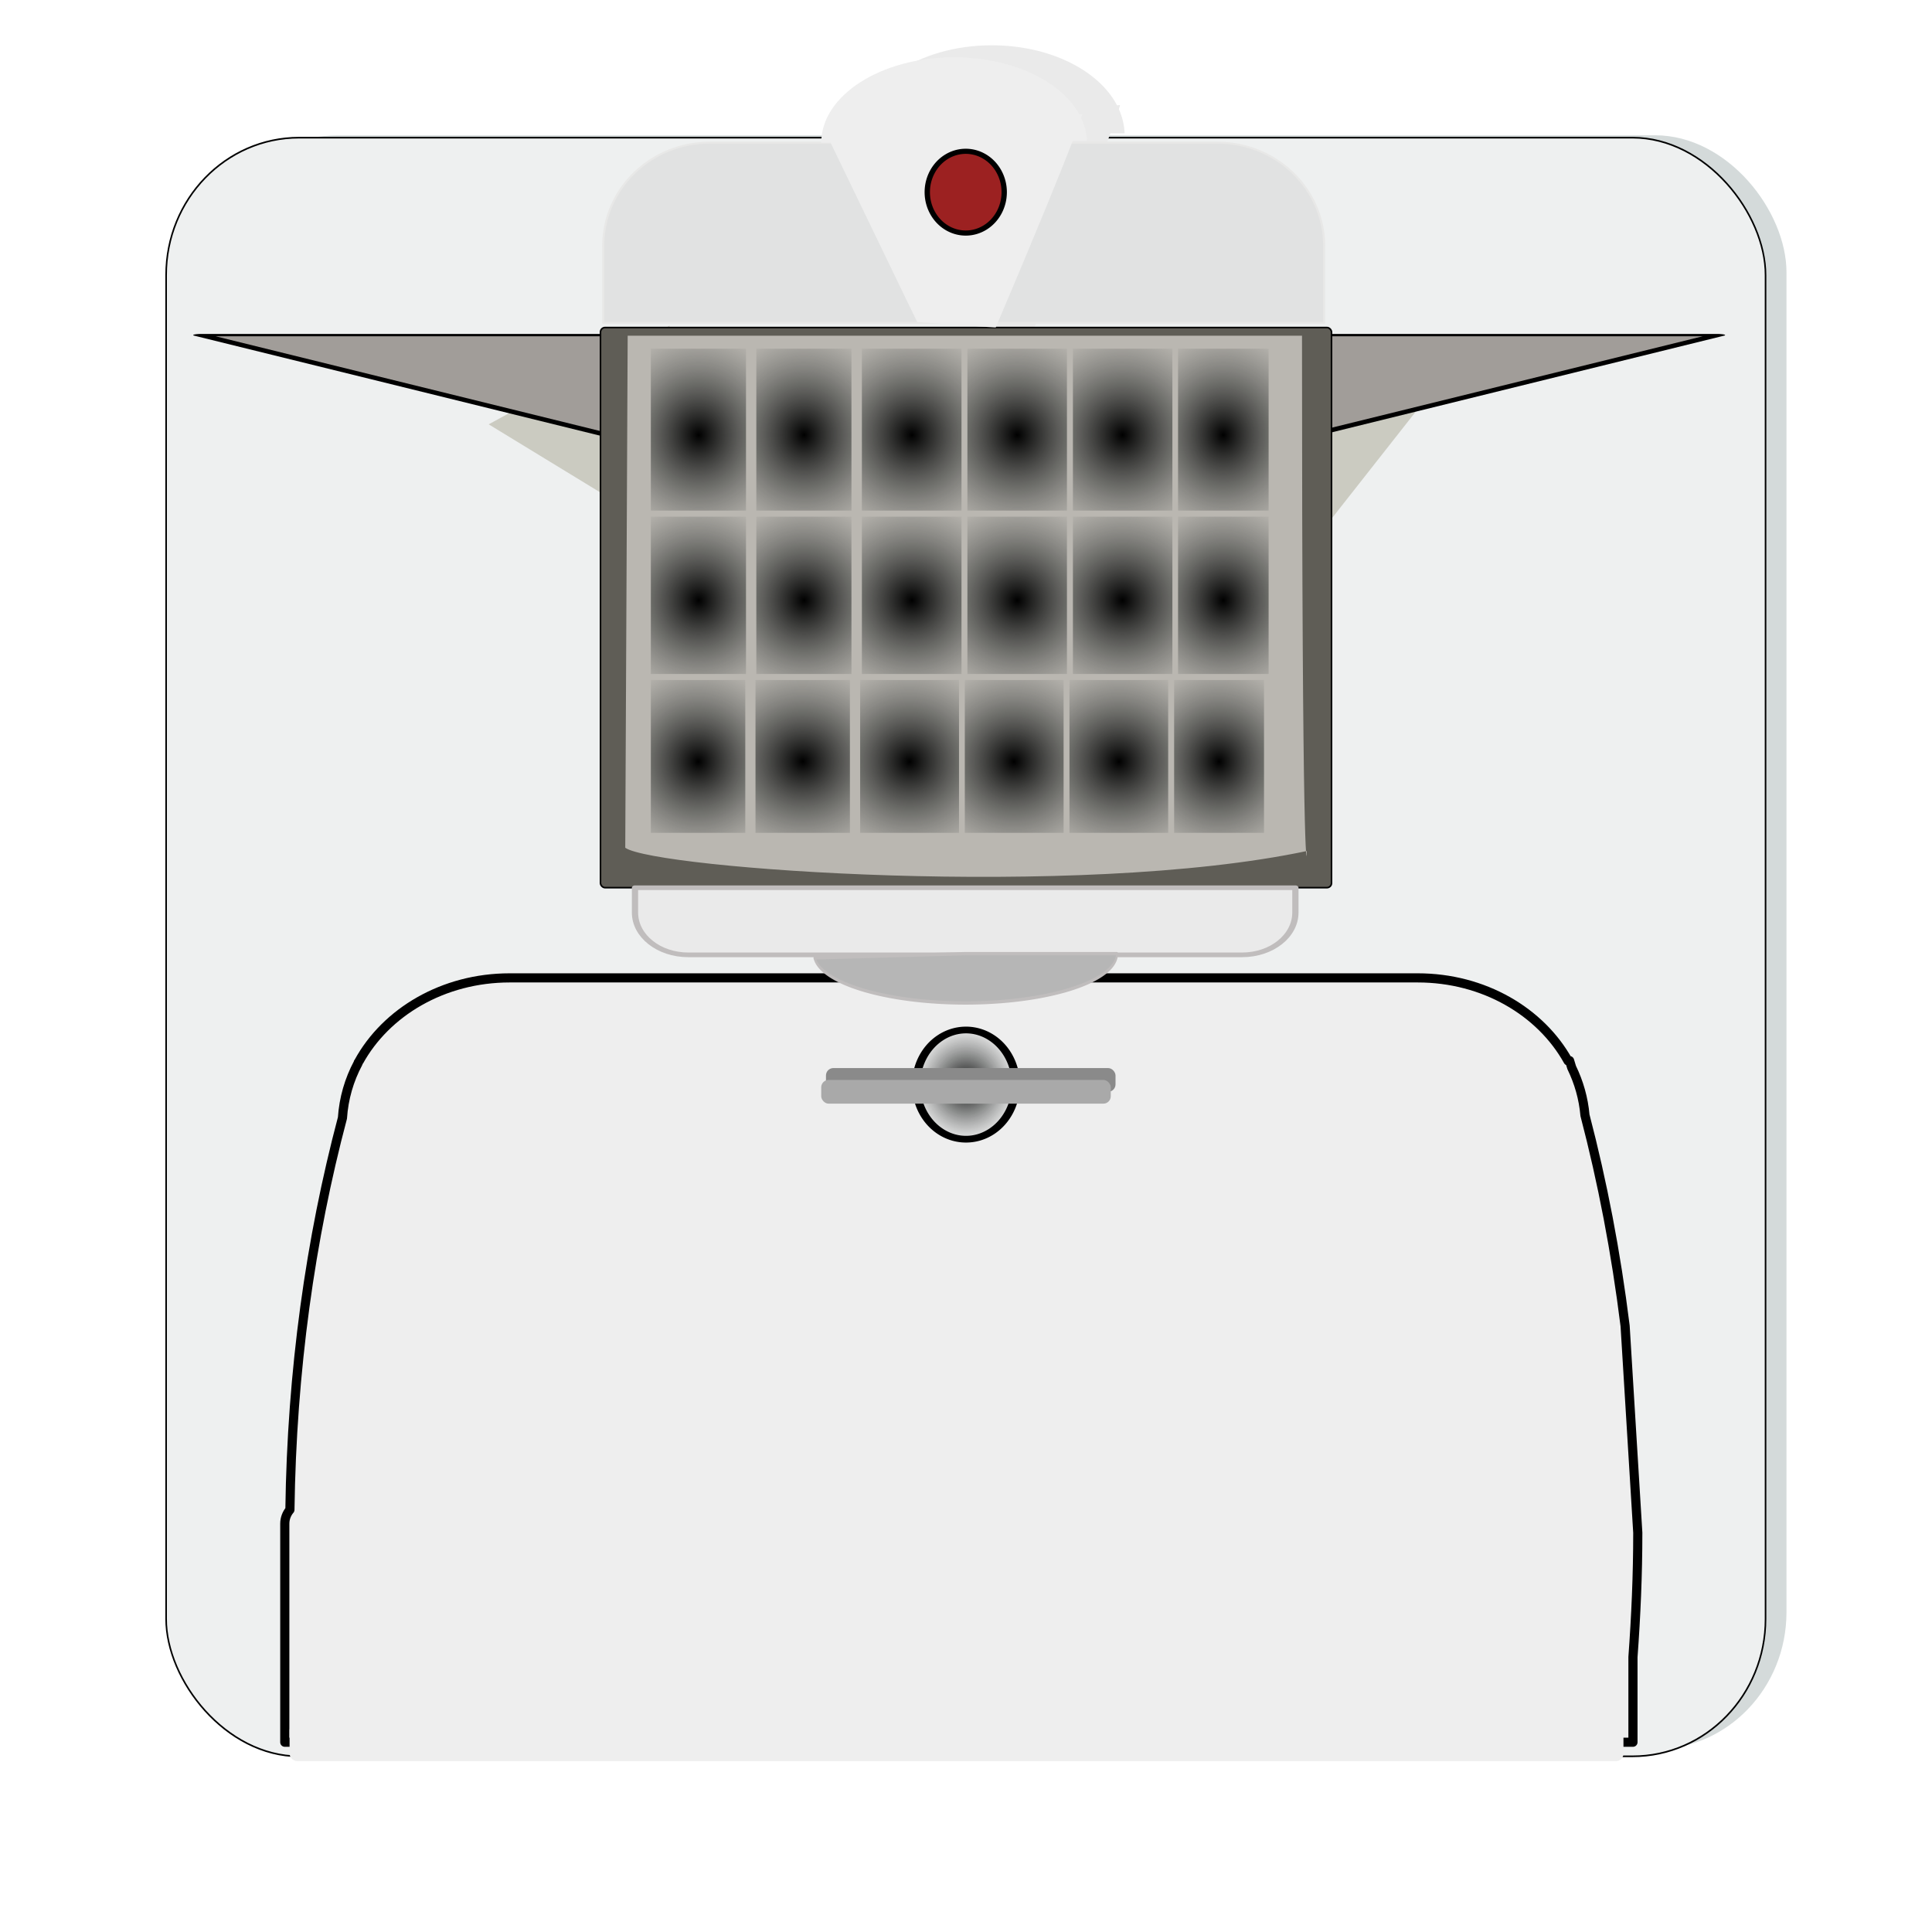 <?xml version="1.0" encoding="UTF-8" standalone="no"?>
<!-- Created with Inkscape (http://www.inkscape.org/) -->
<svg
   xmlns:dc="http://purl.org/dc/elements/1.1/"
   xmlns:cc="http://web.resource.org/cc/"
   xmlns:rdf="http://www.w3.org/1999/02/22-rdf-syntax-ns#"
   xmlns:svg="http://www.w3.org/2000/svg"
   xmlns="http://www.w3.org/2000/svg"
   xmlns:xlink="http://www.w3.org/1999/xlink"
   xmlns:sodipodi="http://sodipodi.sourceforge.net/DTD/sodipodi-0.dtd"
   xmlns:inkscape="http://www.inkscape.org/namespaces/inkscape"
   id="svg2241"
   sodipodi:version="0.32"
   inkscape:version="0.45.1"
   width="200"
   height="200"
   version="1.0"
   sodipodi:docbase="/user/amburns/home/Documents/images"
   sodipodi:docname="detecteur_mov.svg"
   inkscape:output_extension="org.inkscape.output.svg.inkscape"
   inkscape:export-filename="/user/amburns/home/Documents/images/detecteur_mov.png"
   inkscape:export-xdpi="135.02472"
   inkscape:export-ydpi="135.02472">
  <sodipodi:namedview
     inkscape:window-height="949"
     inkscape:window-width="1280"
     inkscape:pageshadow="2"
     inkscape:pageopacity="0.0"
     guidetolerance="10.0"
     gridtolerance="10.0"
     objecttolerance="10.0"
     borderopacity="1.0"
     bordercolor="#666666"
     pagecolor="#ffffff"
     id="base"
     inkscape:zoom="2.035"
     inkscape:cx="104.32916"
     inkscape:cy="122.23184"
     inkscape:window-x="0"
     inkscape:window-y="25"
     inkscape:current-layer="svg2241"
     showguides="true"
     inkscape:guide-bbox="true" />
  <defs
     id="defs2244">
    <linearGradient
       id="linearGradient11191">
      <stop
         offset="0"
         style="stop-color:#000000;stop-opacity:1;"
         id="stop11193" />
      <stop
         offset="1"
         style="stop-color:#4a4f4e;stop-opacity:0"
         id="stop11195" />
    </linearGradient>
    <radialGradient
       r="4.997"
       id="radialGradient2666"
       fx="59.459"
       fy="-26.457"
       gradientUnits="userSpaceOnUse"
       inkscape:collect="always"
       cy="-26.457"
       cx="59.459"
       xlink:href="#linearGradient11191"
       gradientTransform="matrix(2.12,4.5954687e-2,-3.4639365e-2,2.323,-224.489,125.883)" />
    <radialGradient
       r="4.997"
       id="radialGradient2668"
       fx="59.459"
       fy="-26.457"
       gradientUnits="userSpaceOnUse"
       inkscape:collect="always"
       cy="-26.457"
       cx="59.459"
       xlink:href="#linearGradient11191"
       gradientTransform="matrix(2.119,4.5954687e-2,-3.4624946e-2,2.323,-213.181,125.883)" />
    <radialGradient
       r="4.997"
       id="radialGradient2670"
       fx="59.459"
       fy="-26.457"
       gradientUnits="userSpaceOnUse"
       inkscape:collect="always"
       cy="-26.457"
       cx="59.459"
       xlink:href="#linearGradient11191"
       gradientTransform="matrix(2.219,4.5954687e-2,-3.6258178e-2,2.323,-207.661,125.883)" />
    <radialGradient
       r="4.997"
       id="radialGradient2672"
       fx="59.459"
       fy="-26.457"
       gradientUnits="userSpaceOnUse"
       inkscape:collect="always"
       cy="-26.457"
       cx="59.459"
       xlink:href="#linearGradient11191"
       gradientTransform="matrix(2.217,4.5954687e-2,-3.6230311e-2,2.323,-196.302,125.883)" />
    <radialGradient
       r="4.997"
       id="radialGradient2674"
       fx="59.459"
       fy="-26.457"
       gradientUnits="userSpaceOnUse"
       inkscape:collect="always"
       cy="-26.457"
       cx="59.459"
       xlink:href="#linearGradient11191"
       gradientTransform="matrix(2.215,4.5954687e-2,-3.6202911e-2,2.323,-184.945,125.883)" />
    <radialGradient
       r="4.997"
       id="radialGradient2676"
       fx="59.459"
       fy="-26.457"
       gradientUnits="userSpaceOnUse"
       inkscape:collect="always"
       cy="-26.457"
       cx="59.459"
       xlink:href="#linearGradient11191"
       gradientTransform="matrix(2.017,4.5954687e-2,-3.2963366e-2,2.323,-162.327,125.883)" />
    <radialGradient
       r="4.997"
       id="radialGradient2678"
       fx="59.459"
       fy="-26.457"
       gradientUnits="userSpaceOnUse"
       inkscape:collect="always"
       cy="-26.457"
       cx="59.459"
       xlink:href="#linearGradient11191"
       gradientTransform="matrix(2.12,4.4666282e-2,-3.4639365e-2,2.258,-224.489,142.157)" />
    <radialGradient
       r="4.997"
       id="radialGradient2680"
       fx="59.459"
       fy="-26.457"
       gradientUnits="userSpaceOnUse"
       inkscape:collect="always"
       cy="-26.457"
       cx="59.459"
       xlink:href="#linearGradient11191"
       gradientTransform="matrix(2.119,4.4666282e-2,-3.4624946e-2,2.258,-213.181,142.157)" />
    <radialGradient
       r="4.997"
       id="radialGradient2682"
       fx="59.459"
       fy="-26.457"
       gradientUnits="userSpaceOnUse"
       inkscape:collect="always"
       cy="-26.457"
       cx="59.459"
       xlink:href="#linearGradient11191"
       gradientTransform="matrix(2.219,4.4666282e-2,-3.6258178e-2,2.258,-207.661,142.157)" />
    <radialGradient
       r="4.997"
       id="radialGradient2684"
       fx="59.459"
       fy="-26.457"
       gradientUnits="userSpaceOnUse"
       inkscape:collect="always"
       cy="-26.457"
       cx="59.459"
       xlink:href="#linearGradient11191"
       gradientTransform="matrix(2.217,4.4666282e-2,-3.6230311e-2,2.258,-196.302,142.157)" />
    <radialGradient
       r="4.997"
       id="radialGradient2686"
       fx="59.459"
       fy="-26.457"
       gradientUnits="userSpaceOnUse"
       inkscape:collect="always"
       cy="-26.457"
       cx="59.459"
       xlink:href="#linearGradient11191"
       gradientTransform="matrix(2.215,4.4666282e-2,-3.6202911e-2,2.258,-184.945,142.157)" />
    <radialGradient
       r="4.997"
       id="radialGradient2688"
       fx="59.459"
       fy="-26.457"
       gradientUnits="userSpaceOnUse"
       inkscape:collect="always"
       cy="-26.457"
       cx="59.459"
       xlink:href="#linearGradient11191"
       gradientTransform="matrix(2.017,4.4666282e-2,-3.2963366e-2,2.258,-162.327,142.157)" />
    <radialGradient
       r="4.997"
       id="radialGradient2690"
       fx="59.459"
       fy="-26.457"
       gradientUnits="userSpaceOnUse"
       inkscape:collect="always"
       cy="-26.457"
       cx="59.459"
       xlink:href="#linearGradient11191"
       gradientTransform="matrix(2.104,4.3377876e-2,-3.4381186e-2,2.193,-223.581,157.939)" />
    <radialGradient
       r="4.997"
       id="radialGradient2692"
       fx="59.459"
       fy="-26.457"
       gradientUnits="userSpaceOnUse"
       inkscape:collect="always"
       cy="-26.457"
       cx="59.459"
       xlink:href="#linearGradient11191"
       gradientTransform="matrix(2.103,4.3377876e-2,-3.4366875e-2,2.193,-212.361,157.939)" />
    <radialGradient
       r="4.997"
       id="radialGradient2694"
       fx="59.459"
       fy="-26.457"
       gradientUnits="userSpaceOnUse"
       inkscape:collect="always"
       cy="-26.457"
       cx="59.459"
       xlink:href="#linearGradient11191"
       gradientTransform="matrix(2.202,4.3377876e-2,-3.5987934e-2,2.193,-206.895,157.939)" />
    <radialGradient
       r="4.997"
       id="radialGradient2696"
       fx="59.459"
       fy="-26.457"
       gradientUnits="userSpaceOnUse"
       inkscape:collect="always"
       cy="-26.457"
       cx="59.459"
       xlink:href="#linearGradient11191"
       gradientTransform="matrix(2.2,4.3377876e-2,-3.5960275e-2,2.193,-195.629,157.939)" />
    <radialGradient
       r="4.997"
       id="radialGradient2698"
       fx="59.459"
       fy="-26.457"
       gradientUnits="userSpaceOnUse"
       inkscape:collect="always"
       cy="-26.457"
       cx="59.459"
       xlink:href="#linearGradient11191"
       gradientTransform="matrix(2.199,4.3377876e-2,-3.5933079e-2,2.193,-184.364,157.939)" />
    <radialGradient
       r="4.997"
       id="radialGradient2700"
       fx="59.459"
       fy="-26.457"
       gradientUnits="userSpaceOnUse"
       inkscape:collect="always"
       cy="-26.457"
       cx="59.459"
       xlink:href="#linearGradient11191"
       gradientTransform="matrix(2.002,4.3377876e-2,-3.2717679e-2,2.193,-161.882,157.939)" />
    <filter
       inkscape:collect="always"
       id="filter7127">
      <feGaussianBlur
         inkscape:collect="always"
         stdDeviation="0.785"
         id="feGaussianBlur7129" />
    </filter>
    <filter
       inkscape:collect="always"
       id="filter8126">
      <feGaussianBlur
         inkscape:collect="always"
         stdDeviation="0.431"
         id="feGaussianBlur8128" />
    </filter>
    <filter
       inkscape:collect="always"
       id="filter13056">
      <feGaussianBlur
         inkscape:collect="always"
         stdDeviation="0.409"
         id="feGaussianBlur13058" />
    </filter>
    <filter
       inkscape:collect="always"
       x="-0.1"
       width="1.201"
       y="-0.088"
       height="1.176"
       id="filter13326">
      <feGaussianBlur
         inkscape:collect="always"
         stdDeviation="0.782"
         id="feGaussianBlur13328" />
    </filter>
    <filter
       inkscape:collect="always"
       x="-0.025"
       width="1.05"
       y="-0.173"
       height="1.347"
       id="filter14364">
      <feGaussianBlur
         inkscape:collect="always"
         stdDeviation="0.719"
         id="feGaussianBlur14366" />
    </filter>
    <filter
       inkscape:collect="always"
       x="-0.034"
       width="1.067"
       y="-0.337"
       height="1.673"
       id="filter15375">
      <feGaussianBlur
         inkscape:collect="always"
         stdDeviation="1.413"
         id="feGaussianBlur15377" />
    </filter>
    <filter
       inkscape:collect="always"
       id="filter16360">
      <feGaussianBlur
         inkscape:collect="always"
         stdDeviation="0.698"
         id="feGaussianBlur16362" />
    </filter>
    <radialGradient
       inkscape:collect="always"
       xlink:href="#linearGradient11191"
       id="radialGradient16384"
       gradientUnits="userSpaceOnUse"
       gradientTransform="matrix(2.12,4.3939133e-2,-3.4639365e-2,2.221,33.005,-4.966)"
       cx="59.459"
       cy="-26.457"
       fx="59.459"
       fy="-26.457"
       r="4.997" />
    <radialGradient
       inkscape:collect="always"
       xlink:href="#linearGradient11191"
       id="radialGradient16386"
       gradientUnits="userSpaceOnUse"
       gradientTransform="matrix(2.119,4.3939133e-2,-3.4624946e-2,2.221,44.313,-4.966)"
       cx="59.459"
       cy="-26.457"
       fx="59.459"
       fy="-26.457"
       r="4.997" />
    <radialGradient
       inkscape:collect="always"
       xlink:href="#linearGradient11191"
       id="radialGradient16388"
       gradientUnits="userSpaceOnUse"
       gradientTransform="matrix(2.219,4.3939133e-2,-3.6258178e-2,2.221,49.833,-4.966)"
       cx="59.459"
       cy="-26.457"
       fx="59.459"
       fy="-26.457"
       r="4.997" />
    <radialGradient
       inkscape:collect="always"
       xlink:href="#linearGradient11191"
       id="radialGradient16390"
       gradientUnits="userSpaceOnUse"
       gradientTransform="matrix(2.217,4.3939133e-2,-3.6230311e-2,2.221,61.192,-4.966)"
       cx="59.459"
       cy="-26.457"
       fx="59.459"
       fy="-26.457"
       r="4.997" />
    <radialGradient
       inkscape:collect="always"
       xlink:href="#linearGradient11191"
       id="radialGradient16392"
       gradientUnits="userSpaceOnUse"
       gradientTransform="matrix(2.215,4.3939133e-2,-3.6202911e-2,2.221,72.549,-4.966)"
       cx="59.459"
       cy="-26.457"
       fx="59.459"
       fy="-26.457"
       r="4.997" />
    <radialGradient
       inkscape:collect="always"
       xlink:href="#linearGradient11191"
       id="radialGradient16394"
       gradientUnits="userSpaceOnUse"
       gradientTransform="matrix(2.017,4.3939133e-2,-3.2963366e-2,2.221,95.167,-4.966)"
       cx="59.459"
       cy="-26.457"
       fx="59.459"
       fy="-26.457"
       r="4.997" />
    <radialGradient
       inkscape:collect="always"
       xlink:href="#linearGradient11191"
       id="radialGradient16396"
       gradientUnits="userSpaceOnUse"
       gradientTransform="matrix(2.12,4.2707237e-2,-3.4639365e-2,2.159,33.005,10.593)"
       cx="59.459"
       cy="-26.457"
       fx="59.459"
       fy="-26.457"
       r="4.997" />
    <radialGradient
       inkscape:collect="always"
       xlink:href="#linearGradient11191"
       id="radialGradient16398"
       gradientUnits="userSpaceOnUse"
       gradientTransform="matrix(2.119,4.2707237e-2,-3.4624946e-2,2.159,44.313,10.593)"
       cx="59.459"
       cy="-26.457"
       fx="59.459"
       fy="-26.457"
       r="4.997" />
    <radialGradient
       inkscape:collect="always"
       xlink:href="#linearGradient11191"
       id="radialGradient16400"
       gradientUnits="userSpaceOnUse"
       gradientTransform="matrix(2.219,4.2707237e-2,-3.6258178e-2,2.159,49.833,10.593)"
       cx="59.459"
       cy="-26.457"
       fx="59.459"
       fy="-26.457"
       r="4.997" />
    <radialGradient
       inkscape:collect="always"
       xlink:href="#linearGradient11191"
       id="radialGradient16402"
       gradientUnits="userSpaceOnUse"
       gradientTransform="matrix(2.217,4.2707237e-2,-3.6230311e-2,2.159,61.192,10.593)"
       cx="59.459"
       cy="-26.457"
       fx="59.459"
       fy="-26.457"
       r="4.997" />
    <radialGradient
       inkscape:collect="always"
       xlink:href="#linearGradient11191"
       id="radialGradient16404"
       gradientUnits="userSpaceOnUse"
       gradientTransform="matrix(2.215,4.2707237e-2,-3.6202911e-2,2.159,72.549,10.593)"
       cx="59.459"
       cy="-26.457"
       fx="59.459"
       fy="-26.457"
       r="4.997" />
    <radialGradient
       inkscape:collect="always"
       xlink:href="#linearGradient11191"
       id="radialGradient16406"
       gradientUnits="userSpaceOnUse"
       gradientTransform="matrix(2.017,4.2707237e-2,-3.2963366e-2,2.159,95.167,10.593)"
       cx="59.459"
       cy="-26.457"
       fx="59.459"
       fy="-26.457"
       r="4.997" />
    <radialGradient
       inkscape:collect="always"
       xlink:href="#linearGradient11191"
       id="radialGradient16408"
       gradientUnits="userSpaceOnUse"
       gradientTransform="matrix(2.104,4.147534e-2,-3.4381186e-2,2.096,33.913,25.683)"
       cx="59.459"
       cy="-26.457"
       fx="59.459"
       fy="-26.457"
       r="4.997" />
    <radialGradient
       inkscape:collect="always"
       xlink:href="#linearGradient11191"
       id="radialGradient16410"
       gradientUnits="userSpaceOnUse"
       gradientTransform="matrix(2.283,2.0013991e-6,7.5740543e-3,2.097,35.537,28.157)"
       cx="59.459"
       cy="-26.457"
       fx="59.459"
       fy="-26.457"
       r="4.997" />
    <radialGradient
       inkscape:collect="always"
       xlink:href="#linearGradient11191"
       id="radialGradient16412"
       gradientUnits="userSpaceOnUse"
       gradientTransform="matrix(2.202,4.147534e-2,-3.5987934e-2,2.096,50.599,25.683)"
       cx="59.459"
       cy="-26.457"
       fx="59.459"
       fy="-26.457"
       r="4.997" />
    <radialGradient
       inkscape:collect="always"
       xlink:href="#linearGradient11191"
       id="radialGradient16414"
       gradientUnits="userSpaceOnUse"
       gradientTransform="matrix(2.2,4.147534e-2,-3.5960275e-2,2.096,61.865,25.683)"
       cx="59.459"
       cy="-26.457"
       fx="59.459"
       fy="-26.457"
       r="4.997" />
    <radialGradient
       inkscape:collect="always"
       xlink:href="#linearGradient11191"
       id="radialGradient16416"
       gradientUnits="userSpaceOnUse"
       gradientTransform="matrix(2.199,4.147534e-2,-3.5933079e-2,2.096,73.13,25.683)"
       cx="59.459"
       cy="-26.457"
       fx="59.459"
       fy="-26.457"
       r="4.997" />
    <radialGradient
       inkscape:collect="always"
       xlink:href="#linearGradient11191"
       id="radialGradient16418"
       gradientUnits="userSpaceOnUse"
       gradientTransform="matrix(2.002,4.147534e-2,-3.2717679e-2,2.096,95.612,25.683)"
       cx="59.459"
       cy="-26.457"
       fx="59.459"
       fy="-26.457"
       r="4.997" />
    <filter
       inkscape:collect="always"
       id="filter17409">
      <feGaussianBlur
         inkscape:collect="always"
         stdDeviation="1.483"
         id="feGaussianBlur17411" />
    </filter>
    <filter
       inkscape:collect="always"
       id="filter18416">
      <feGaussianBlur
         inkscape:collect="always"
         stdDeviation="1.723"
         id="feGaussianBlur18418" />
    </filter>
    <filter
       inkscape:collect="always"
       id="filter20453">
      <feGaussianBlur
         inkscape:collect="always"
         stdDeviation="0.574"
         id="feGaussianBlur20455" />
    </filter>
    <radialGradient
       inkscape:collect="always"
       xlink:href="#linearGradient11191"
       id="radialGradient23450"
       cx="3.686"
       cy="-3.44"
       fx="3.686"
       fy="-3.44"
       r="7.179"
       gradientTransform="matrix(1,0,0,1.308,0,1.06)"
       gradientUnits="userSpaceOnUse" />
    <filter
       inkscape:collect="always"
       x="-0.108"
       width="1.216"
       y="-0.082"
       height="1.163"
       id="filter23564">
      <feGaussianBlur
         inkscape:collect="always"
         stdDeviation="0.642"
         id="feGaussianBlur23566" />
    </filter>
    <filter
       inkscape:collect="always"
       x="-0.057"
       width="1.115"
       y="-0.701"
       height="2.402"
       id="filter24599">
      <feGaussianBlur
         inkscape:collect="always"
         stdDeviation="0.718"
         id="feGaussianBlur24601" />
    </filter>
    <filter
       inkscape:collect="always"
       x="-0.081"
       width="1.162"
       y="-0.99"
       height="2.98"
       id="filter24633">
      <feGaussianBlur
         inkscape:collect="always"
         stdDeviation="1.014"
         id="feGaussianBlur24635" />
    </filter>
    <radialGradient
       inkscape:collect="always"
       xlink:href="#linearGradient11191"
       id="radialGradient25646"
       gradientUnits="userSpaceOnUse"
       gradientTransform="matrix(2.12,4.3939133e-2,-3.4639365e-2,2.221,33.005,-4.966)"
       cx="59.459"
       cy="-26.457"
       fx="59.459"
       fy="-26.457"
       r="4.997" />
    <radialGradient
       inkscape:collect="always"
       xlink:href="#linearGradient11191"
       id="radialGradient25648"
       gradientUnits="userSpaceOnUse"
       gradientTransform="matrix(2.119,4.3939133e-2,-3.4624946e-2,2.221,44.313,-4.966)"
       cx="59.459"
       cy="-26.457"
       fx="59.459"
       fy="-26.457"
       r="4.997" />
    <radialGradient
       inkscape:collect="always"
       xlink:href="#linearGradient11191"
       id="radialGradient25650"
       gradientUnits="userSpaceOnUse"
       gradientTransform="matrix(2.219,4.3939133e-2,-3.6258178e-2,2.221,49.833,-4.966)"
       cx="59.459"
       cy="-26.457"
       fx="59.459"
       fy="-26.457"
       r="4.997" />
    <radialGradient
       inkscape:collect="always"
       xlink:href="#linearGradient11191"
       id="radialGradient25652"
       gradientUnits="userSpaceOnUse"
       gradientTransform="matrix(2.217,4.3939133e-2,-3.6230311e-2,2.221,61.192,-4.966)"
       cx="59.459"
       cy="-26.457"
       fx="59.459"
       fy="-26.457"
       r="4.997" />
    <radialGradient
       inkscape:collect="always"
       xlink:href="#linearGradient11191"
       id="radialGradient25654"
       gradientUnits="userSpaceOnUse"
       gradientTransform="matrix(2.215,4.3939133e-2,-3.6202911e-2,2.221,72.549,-4.966)"
       cx="59.459"
       cy="-26.457"
       fx="59.459"
       fy="-26.457"
       r="4.997" />
    <radialGradient
       inkscape:collect="always"
       xlink:href="#linearGradient11191"
       id="radialGradient25656"
       gradientUnits="userSpaceOnUse"
       gradientTransform="matrix(2.017,4.3939133e-2,-3.2963366e-2,2.221,95.167,-4.966)"
       cx="59.459"
       cy="-26.457"
       fx="59.459"
       fy="-26.457"
       r="4.997" />
    <radialGradient
       inkscape:collect="always"
       xlink:href="#linearGradient11191"
       id="radialGradient25658"
       gradientUnits="userSpaceOnUse"
       gradientTransform="matrix(2.12,4.2707237e-2,-3.4639365e-2,2.159,33.005,10.593)"
       cx="59.459"
       cy="-26.457"
       fx="59.459"
       fy="-26.457"
       r="4.997" />
    <radialGradient
       inkscape:collect="always"
       xlink:href="#linearGradient11191"
       id="radialGradient25660"
       gradientUnits="userSpaceOnUse"
       gradientTransform="matrix(2.119,4.2707237e-2,-3.4624946e-2,2.159,44.313,10.593)"
       cx="59.459"
       cy="-26.457"
       fx="59.459"
       fy="-26.457"
       r="4.997" />
    <radialGradient
       inkscape:collect="always"
       xlink:href="#linearGradient11191"
       id="radialGradient25662"
       gradientUnits="userSpaceOnUse"
       gradientTransform="matrix(2.219,4.2707237e-2,-3.6258178e-2,2.159,49.833,10.593)"
       cx="59.459"
       cy="-26.457"
       fx="59.459"
       fy="-26.457"
       r="4.997" />
    <radialGradient
       inkscape:collect="always"
       xlink:href="#linearGradient11191"
       id="radialGradient25664"
       gradientUnits="userSpaceOnUse"
       gradientTransform="matrix(2.217,4.2707237e-2,-3.6230311e-2,2.159,61.192,10.593)"
       cx="59.459"
       cy="-26.457"
       fx="59.459"
       fy="-26.457"
       r="4.997" />
    <radialGradient
       inkscape:collect="always"
       xlink:href="#linearGradient11191"
       id="radialGradient25666"
       gradientUnits="userSpaceOnUse"
       gradientTransform="matrix(2.215,4.2707237e-2,-3.6202911e-2,2.159,72.549,10.593)"
       cx="59.459"
       cy="-26.457"
       fx="59.459"
       fy="-26.457"
       r="4.997" />
    <radialGradient
       inkscape:collect="always"
       xlink:href="#linearGradient11191"
       id="radialGradient25668"
       gradientUnits="userSpaceOnUse"
       gradientTransform="matrix(2.017,4.2707237e-2,-3.2963366e-2,2.159,95.167,10.593)"
       cx="59.459"
       cy="-26.457"
       fx="59.459"
       fy="-26.457"
       r="4.997" />
    <radialGradient
       inkscape:collect="always"
       xlink:href="#linearGradient11191"
       id="radialGradient25670"
       gradientUnits="userSpaceOnUse"
       gradientTransform="matrix(2.104,4.147534e-2,-3.4381186e-2,2.096,33.913,25.683)"
       cx="59.459"
       cy="-26.457"
       fx="59.459"
       fy="-26.457"
       r="4.997" />
    <radialGradient
       inkscape:collect="always"
       xlink:href="#linearGradient11191"
       id="radialGradient25672"
       gradientUnits="userSpaceOnUse"
       gradientTransform="matrix(2.283,2.0013991e-6,7.5740543e-3,2.097,35.537,28.157)"
       cx="59.459"
       cy="-26.457"
       fx="59.459"
       fy="-26.457"
       r="4.997" />
    <radialGradient
       inkscape:collect="always"
       xlink:href="#linearGradient11191"
       id="radialGradient25674"
       gradientUnits="userSpaceOnUse"
       gradientTransform="matrix(2.202,4.147534e-2,-3.5987934e-2,2.096,50.599,25.683)"
       cx="59.459"
       cy="-26.457"
       fx="59.459"
       fy="-26.457"
       r="4.997" />
    <radialGradient
       inkscape:collect="always"
       xlink:href="#linearGradient11191"
       id="radialGradient25676"
       gradientUnits="userSpaceOnUse"
       gradientTransform="matrix(2.2,4.147534e-2,-3.5960275e-2,2.096,61.865,25.683)"
       cx="59.459"
       cy="-26.457"
       fx="59.459"
       fy="-26.457"
       r="4.997" />
    <radialGradient
       inkscape:collect="always"
       xlink:href="#linearGradient11191"
       id="radialGradient25678"
       gradientUnits="userSpaceOnUse"
       gradientTransform="matrix(2.199,4.147534e-2,-3.5933079e-2,2.096,73.13,25.683)"
       cx="59.459"
       cy="-26.457"
       fx="59.459"
       fy="-26.457"
       r="4.997" />
    <radialGradient
       inkscape:collect="always"
       xlink:href="#linearGradient11191"
       id="radialGradient25680"
       gradientUnits="userSpaceOnUse"
       gradientTransform="matrix(2.002,4.147534e-2,-3.2717679e-2,2.096,95.612,25.683)"
       cx="59.459"
       cy="-26.457"
       fx="59.459"
       fy="-26.457"
       r="4.997" />
    <radialGradient
       inkscape:collect="always"
       xlink:href="#linearGradient11191"
       id="radialGradient25682"
       gradientUnits="userSpaceOnUse"
       gradientTransform="matrix(1,0,0,1.308,0,1.06)"
       cx="3.686"
       cy="-3.44"
       fx="3.686"
       fy="-3.44"
       r="7.179" />
  </defs>
  <path
     sodipodi:type="arc"
     style="opacity:1;fill:#800000;fill-opacity:0;fill-rule:nonzero;stroke:none;stroke-width:0.647;stroke-linecap:butt;stroke-linejoin:round;stroke-miterlimit:4;stroke-dasharray:none;stroke-dashoffset:0;stroke-opacity:1"
     id="path10085"
     sodipodi:cx="-54.545456"
     sodipodi:cy="-85.995087"
     sodipodi:rx="5.4054055"
     sodipodi:ry="4.9140048"
     d="M -49.14,-85.995 A 5.405,4.914 0 0 1 -59.949,-85.883"
     sodipodi:start="0"
     sodipodi:end="3.1186804"
     sodipodi:open="true" />
  <g
     id="g25606"
     transform="translate(-190.172,-6.88)"
     inkscape:export-filename="/user/amburns/home/Documents/images/motiondetector.png"
     inkscape:export-xdpi="135.02472"
     inkscape:export-ydpi="135.02472">
    <rect
       height="163.636"
       x="18.182"
       transform="matrix(0.979,0,0,1.021,193.741,1.819)"
       y="18.673"
       ry="13.898"
       width="167.076"
       id="rect17413"
       style="opacity:1;fill:#d4dada;fill-opacity:1;fill-rule:nonzero;stroke:none;stroke-width:0.165;stroke-linecap:butt;stroke-linejoin:round;stroke-miterlimit:4;stroke-dasharray:none;stroke-dashoffset:0;stroke-opacity:1;filter:url(#filter18416)" />
    <rect
       height="163.636"
       x="18.182"
       transform="matrix(0.991,0,0,1.024,189.35,2.009)"
       y="18.673"
       ry="13.898"
       width="167.076"
       id="rect2250"
       style="opacity:1;fill:#eef0f0;fill-opacity:1;fill-rule:nonzero;stroke:#000000;stroke-width:0.165;stroke-linecap:butt;stroke-linejoin:round;stroke-miterlimit:4;stroke-dasharray:none;stroke-dashoffset:0;stroke-opacity:1;filter:url(#filter8126)" />
    <path
       id="path9112"
       d="M 292.84,11.568 C 285.245,11.568 279.09,15.738 279.09,20.878 L 280.059,20.878 C 288.945,40.283 289.028,40.419 289.028,40.419 C 297.149,41.032 297.153,41.011 297.153,41.011 C 301.841,29.406 304.049,23.599 305.122,20.681 L 306.59,20.681 C 306.561,19.816 306.349,18.971 305.997,18.181 C 306.114,17.787 306.122,17.753 306.122,17.753 C 306.004,17.764 305.926,17.775 305.809,17.786 C 303.922,14.158 298.83,11.568 292.84,11.568 z "
       style="opacity:1;fill:#eaeaea;fill-opacity:1;fill-rule:nonzero;stroke:none;stroke-width:0.647;stroke-linecap:butt;stroke-linejoin:round;stroke-miterlimit:4;stroke-dasharray:none;stroke-dashoffset:0;stroke-opacity:1" />
    <path
       transform="translate(43.243,136.609)"
       d="M 215.725,-74.693 L 197.517,-85.802 L 216.242,-96.016 L 215.725,-74.693 z "
       inkscape:randomized="0"
       inkscape:rounded="0"
       inkscape:flatsided="true"
       sodipodi:arg2="2.1186472"
       sodipodi:arg1="1.0714496"
       sodipodi:r2="8.7076387"
       sodipodi:r1="12.314461"
       sodipodi:cy="-85.503685"
       sodipodi:cx="209.828"
       sodipodi:sides="3"
       id="path13064"
       style="opacity:1;fill:#cbcbc1;fill-opacity:1;fill-rule:nonzero;stroke:none;stroke-width:0.647;stroke-linecap:butt;stroke-linejoin:round;stroke-miterlimit:4;stroke-dasharray:none;stroke-dashoffset:0;stroke-opacity:1;filter:url(#filter13326)"
       sodipodi:type="star" />
    <path
       transform="matrix(-0.919,0.394,-0.394,-0.919,487.272,-110.778)"
       d="M 215.725,-74.693 L 197.517,-85.802 L 216.242,-96.016 L 215.725,-74.693 z "
       inkscape:randomized="0"
       inkscape:rounded="0"
       inkscape:flatsided="true"
       sodipodi:arg2="2.1186472"
       sodipodi:arg1="1.0714496"
       sodipodi:r2="8.7076387"
       sodipodi:r1="12.314461"
       sodipodi:cy="-85.503685"
       sodipodi:cx="209.828"
       sodipodi:sides="3"
       id="path13330"
       style="opacity:1;fill:#cbcbc1;fill-opacity:1;fill-rule:nonzero;stroke:none;stroke-width:0.647;stroke-linecap:butt;stroke-linejoin:round;stroke-miterlimit:4;stroke-dasharray:none;stroke-dashoffset:0;stroke-opacity:1;filter:url(#filter13326)"
       sodipodi:type="star" />
    <path
       inkscape:flatsided="true"
       sodipodi:r1="23.095823"
       inkscape:rounded="0"
       transform="matrix(3.922,0,0,0.558,-144.173,76.804)"
       inkscape:randomized="0"
       sodipodi:sides="3"
       sodipodi:r2="11.547912"
       d="M 110.565,-28.501 L 90.564,-63.145 L 130.567,-63.145 L 110.565,-28.501 z "
       sodipodi:type="star"
       sodipodi:arg1="1.5707963"
       sodipodi:cy="-51.597054"
       sodipodi:cx="110.56511"
       id="path4219"
       style="opacity:1;fill:#a19d99;fill-opacity:1;fill-rule:nonzero;stroke:#000000;stroke-width:0.432;stroke-linecap:butt;stroke-linejoin:round;stroke-miterlimit:4;stroke-dasharray:none;stroke-dashoffset:0;stroke-opacity:1;filter:url(#filter7127)"
       sodipodi:arg2="2.6179939" />
    <rect
       height="57.985"
       x="252.334"
       y="40.786"
       ry="0.472"
       width="75.676"
       id="rect4277"
       style="opacity:1;fill:#5f5d56;fill-opacity:1;fill-rule:nonzero;stroke:#000000;stroke-width:0.165;stroke-linecap:butt;stroke-linejoin:round;stroke-miterlimit:4;stroke-dasharray:none;stroke-dashoffset:0;stroke-opacity:1;filter:url(#filter16360)" />
    <path
       transform="matrix(1.034,0,0,1,-8.584,5.7429482e-3)"
       id="rect6237"
       d="M 263.294,21.641 C 257.362,21.641 252.607,26.427 252.607,32.359 L 252.607,40.297 L 324.794,40.297 L 324.794,32.359 C 324.794,26.427 320.008,21.641 314.075,21.641 L 263.294,21.641 z "
       style="opacity:1;fill:#e1e2e2;fill-opacity:1;fill-rule:nonzero;stroke:#e8e8e7;stroke-width:0.206;stroke-linecap:butt;stroke-linejoin:round;stroke-miterlimit:4;stroke-dasharray:none;stroke-dashoffset:0;stroke-opacity:1;filter:url(#filter7296)" />
    <path
       d="M 255.149,41.63 C 324.955,41.63 324.955,41.63 324.955,41.63 L 324.955,41.63 C 324.955,97.928 325.446,95.471 325.446,95.471 L 325.446,94.979 C 301.676,100.005 257.919,96.797 254.898,94.64 L 255.149,41.63 z "
       sodipodi:nodetypes="ccccccc"
       id="path12846"
       style="fill:#bab7b1;fill-opacity:1;fill-rule:evenodd;stroke:none;stroke-width:0.722px;stroke-linecap:butt;stroke-linejoin:miter;stroke-opacity:1;filter:url(#filter17409)" />
    <g
       transform="matrix(0.97,0,0,1,107.32,113.022)"
       id="g5944">
      <path
         style="fill:url(#radialGradient25646);fill-opacity:1;fill-rule:nonzero;stroke:none;stroke-width:0.82;stroke-linecap:butt;stroke-linejoin:round;stroke-miterlimit:4;stroke-dashoffset:0;stroke-opacity:1"
         d="M 154.873,-70.044 L 165.029,-70.044 L 165.029,-53.285 L 154.873,-53.285 L 154.873,-70.044 z "
         id="rect10220" />
      <path
         style="fill:url(#radialGradient25648);fill-opacity:1;fill-rule:nonzero;stroke:none;stroke-width:0.82;stroke-linecap:butt;stroke-linejoin:round;stroke-miterlimit:4;stroke-dashoffset:0;stroke-opacity:1"
         d="M 166.13,-70.044 L 176.282,-70.044 L 176.282,-53.285 L 166.13,-53.285 L 166.13,-70.044 z "
         id="rect12388" />
      <path
         style="fill:url(#radialGradient25650);fill-opacity:1;fill-rule:nonzero;stroke:none;stroke-width:0.82;stroke-linecap:butt;stroke-linejoin:round;stroke-miterlimit:4;stroke-dashoffset:0;stroke-opacity:1"
         d="M 177.396,-70.044 L 188.027,-70.044 L 188.027,-53.285 L 177.396,-53.285 L 177.396,-70.044 z "
         id="rect12392" />
      <path
         style="fill:url(#radialGradient25652);fill-opacity:1;fill-rule:nonzero;stroke:none;stroke-width:0.82;stroke-linecap:butt;stroke-linejoin:round;stroke-miterlimit:4;stroke-dashoffset:0;stroke-opacity:1"
         d="M 188.657,-70.044 L 199.28,-70.044 L 199.28,-53.285 L 188.657,-53.285 L 188.657,-70.044 z "
         id="rect12396" />
      <path
         style="fill:url(#radialGradient25654);fill-opacity:1;fill-rule:nonzero;stroke:none;stroke-width:0.82;stroke-linecap:butt;stroke-linejoin:round;stroke-miterlimit:4;stroke-dashoffset:0;stroke-opacity:1"
         d="M 199.918,-70.044 L 210.533,-70.044 L 210.533,-53.285 L 199.918,-53.285 L 199.918,-70.044 z "
         id="rect12400" />
      <path
         style="fill:url(#radialGradient25656);fill-opacity:1;fill-rule:nonzero;stroke:none;stroke-width:0.82;stroke-linecap:butt;stroke-linejoin:round;stroke-miterlimit:4;stroke-dashoffset:0;stroke-opacity:1"
         d="M 211.138,-70.044 L 220.803,-70.044 L 220.803,-53.285 L 211.138,-53.285 L 211.138,-70.044 z "
         id="rect12404" />
      <path
         style="fill:url(#radialGradient25658);fill-opacity:1;fill-rule:nonzero;stroke:none;stroke-width:0.82;stroke-linecap:butt;stroke-linejoin:round;stroke-miterlimit:4;stroke-dashoffset:0;stroke-opacity:1"
         d="M 154.873,-52.659 L 165.029,-52.659 L 165.029,-36.371 L 154.873,-36.371 L 154.873,-52.659 z "
         id="rect12408" />
      <path
         style="fill:url(#radialGradient25660);fill-opacity:1;fill-rule:nonzero;stroke:none;stroke-width:0.82;stroke-linecap:butt;stroke-linejoin:round;stroke-miterlimit:4;stroke-dashoffset:0;stroke-opacity:1"
         d="M 166.13,-52.659 L 176.282,-52.659 L 176.282,-36.371 L 166.13,-36.371 L 166.13,-52.659 z "
         id="rect12412" />
      <path
         style="fill:url(#radialGradient25662);fill-opacity:1;fill-rule:nonzero;stroke:none;stroke-width:0.82;stroke-linecap:butt;stroke-linejoin:round;stroke-miterlimit:4;stroke-dashoffset:0;stroke-opacity:1"
         d="M 177.396,-52.659 L 188.027,-52.659 L 188.027,-36.371 L 177.396,-36.371 L 177.396,-52.659 z "
         id="rect12416" />
      <path
         style="fill:url(#radialGradient25664);fill-opacity:1;fill-rule:nonzero;stroke:none;stroke-width:0.82;stroke-linecap:butt;stroke-linejoin:round;stroke-miterlimit:4;stroke-dashoffset:0;stroke-opacity:1"
         d="M 188.657,-52.659 L 199.28,-52.659 L 199.28,-36.371 L 188.657,-36.371 L 188.657,-52.659 z "
         id="rect12420" />
      <path
         style="fill:url(#radialGradient25666);fill-opacity:1;fill-rule:nonzero;stroke:none;stroke-width:0.82;stroke-linecap:butt;stroke-linejoin:round;stroke-miterlimit:4;stroke-dashoffset:0;stroke-opacity:1"
         d="M 199.918,-52.659 L 210.533,-52.659 L 210.533,-36.371 L 199.918,-36.371 L 199.918,-52.659 z "
         id="rect12424" />
      <path
         style="fill:url(#radialGradient25668);fill-opacity:1;fill-rule:nonzero;stroke:none;stroke-width:0.82;stroke-linecap:butt;stroke-linejoin:round;stroke-miterlimit:4;stroke-dashoffset:0;stroke-opacity:1"
         d="M 211.138,-52.659 L 220.803,-52.659 L 220.803,-36.371 L 211.138,-36.371 L 211.138,-52.659 z "
         id="rect12428" />
      <path
         style="fill:url(#radialGradient25670);fill-opacity:1;fill-rule:nonzero;stroke:none;stroke-width:0.82;stroke-linecap:butt;stroke-linejoin:round;stroke-miterlimit:4;stroke-dashoffset:0;stroke-opacity:1"
         d="M 154.873,-35.745 L 164.953,-35.745 L 164.953,-19.926 L 154.873,-19.926 L 154.873,-35.745 z "
         id="rect12432" />
      <path
         style="fill:url(#radialGradient25672);fill-opacity:1;fill-rule:nonzero;stroke:none;stroke-width:0.82;stroke-linecap:butt;stroke-linejoin:round;stroke-miterlimit:4;stroke-dashoffset:0;stroke-opacity:1"
         d="M 166.042,-35.745 L 176.118,-35.745 L 176.118,-19.926 L 166.042,-19.926 L 166.042,-35.745 z "
         id="rect12436" />
      <path
         style="fill:url(#radialGradient25674);fill-opacity:1;fill-rule:nonzero;stroke:none;stroke-width:0.82;stroke-linecap:butt;stroke-linejoin:round;stroke-miterlimit:4;stroke-dashoffset:0;stroke-opacity:1"
         d="M 177.211,-35.745 L 187.763,-35.745 L 187.763,-19.926 L 177.211,-19.926 L 177.211,-35.745 z "
         id="rect12440" />
      <path
         style="fill:url(#radialGradient25676);fill-opacity:1;fill-rule:nonzero;stroke:none;stroke-width:0.82;stroke-linecap:butt;stroke-linejoin:round;stroke-miterlimit:4;stroke-dashoffset:0;stroke-opacity:1"
         d="M 188.38,-35.745 L 198.924,-35.745 L 198.924,-19.926 L 188.38,-19.926 L 188.38,-35.745 z "
         id="rect12444" />
      <path
         style="fill:url(#radialGradient25678);fill-opacity:1;fill-rule:nonzero;stroke:none;stroke-width:0.82;stroke-linecap:butt;stroke-linejoin:round;stroke-miterlimit:4;stroke-dashoffset:0;stroke-opacity:1"
         d="M 199.55,-35.745 L 210.085,-35.745 L 210.085,-19.926 L 199.55,-19.926 L 199.55,-35.745 z "
         id="rect12448" />
      <path
         style="fill:url(#radialGradient25680);fill-opacity:1;fill-rule:nonzero;stroke:none;stroke-width:0.82;stroke-linecap:butt;stroke-linejoin:round;stroke-miterlimit:4;stroke-dashoffset:0;stroke-opacity:1"
         d="M 210.719,-35.745 L 220.312,-35.745 L 220.312,-19.926 L 210.719,-19.926 L 210.719,-35.745 z "
         id="rect12452" />
    </g>
    <path
       id="path7131"
       d="M 288.938,12.812 C 281.343,12.812 275.188,16.774 275.188,21.656 L 276.156,21.656 C 285.042,40.09 285.125,40.219 285.125,40.219 C 293.246,40.801 293.25,40.781 293.25,40.781 C 297.938,29.757 300.146,24.241 301.219,21.469 L 302.688,21.469 C 302.658,20.647 302.447,19.844 302.094,19.094 C 302.211,18.719 302.219,18.688 302.219,18.688 C 302.101,18.698 302.023,18.708 301.906,18.719 C 300.02,15.272 294.927,12.812 288.938,12.812 z "
       style="opacity:1;fill:#eeeeee;fill-opacity:1;fill-rule:nonzero;stroke:none;stroke-width:0.647;stroke-linecap:butt;stroke-linejoin:round;stroke-miterlimit:4;stroke-dasharray:none;stroke-dashoffset:0;stroke-opacity:1" />
    <path
       transform="matrix(0.853,0,0,0.82,239.217,53.167)"
       d="M 64.373 -32.187 A 4.668 5.16 0 1 1  55.037,-32.187 A 4.668 5.16 0 1 1  64.373 -32.187 z"
       sodipodi:ry="5.1597052"
       sodipodi:rx="4.6683044"
       sodipodi:cy="-32.186733"
       sodipodi:cx="59.705158"
       id="path11060"
       style="opacity:1;fill:#9c2121;fill-opacity:1;fill-rule:nonzero;stroke:#000000;stroke-width:0.647;stroke-linecap:butt;stroke-linejoin:round;stroke-miterlimit:4;stroke-dasharray:none;stroke-dashoffset:0;stroke-opacity:1;filter:url(#filter13056)"
       sodipodi:type="arc" />
    <g
       transform="translate(172.482,-8.845)"
       id="g21428">
      <path
         style="opacity:1;fill:#eeeeee;fill-opacity:1;fill-rule:nonzero;stroke:#000000;stroke-width:0.947;stroke-linecap:butt;stroke-linejoin:round;stroke-miterlimit:4;stroke-dasharray:none;stroke-dashoffset:0;stroke-opacity:1;filter:url(#filter20453)"
         d="M 70.452,116.955 C 63.565,116.955 57.64,120.503 54.827,125.643 C 54.826,125.645 54.797,125.64 54.796,125.643 C 54.782,125.688 54.779,125.722 54.765,125.768 C 53.834,127.51 53.276,129.423 53.14,131.455 C 49.82,143.972 47.892,157.667 47.702,172.018 C 47.365,172.41 47.171,172.921 47.171,173.455 L 47.171,196.08 L 186.733,196.08 L 186.733,187.268 C 187.043,183.036 187.233,178.756 187.233,174.393 L 185.921,152.986 C 184.975,145.37 183.571,138.069 181.765,131.174 C 181.613,129.429 181.136,127.768 180.39,126.236 C 180.318,125.996 180.244,125.757 180.171,125.518 C 180.119,125.528 180.067,125.539 180.015,125.549 C 177.183,120.455 171.301,116.955 164.452,116.955 L 70.452,116.955 z "
         id="path18458" />
      <rect
         style="opacity:1;fill:#eeeeee;fill-opacity:1;fill-rule:nonzero;stroke:none;stroke-width:0.947;stroke-linecap:butt;stroke-linejoin:round;stroke-miterlimit:4;stroke-dasharray:none;stroke-dashoffset:0;stroke-opacity:1"
         id="rect20457"
         width="138.084"
         height="3.931"
         x="47.666"
         y="194.103"
         ry="0.768" />
    </g>
    <path
       transform="matrix(1.001,0,0,0.746,-0.37,25.086)"
       id="rect13332"
       d="M 256.02,98.785 L 256.02,102.222 C 256.02,105.478 258.48,108.097 261.538,108.097 L 318.799,108.097 C 321.857,108.097 324.316,105.478 324.316,102.222 L 324.316,98.785 L 256.02,98.785 z "
       style="opacity:1;fill:#eaeaea;fill-opacity:1;fill-rule:nonzero;stroke:#c0bdbd;stroke-width:0.647;stroke-linecap:butt;stroke-linejoin:round;stroke-miterlimit:4;stroke-dasharray:none;stroke-dashoffset:0;stroke-opacity:1;filter:url(#filter14364)" />
    <path
       sodipodi:end="3.0543938"
       sodipodi:start="0"
       transform="matrix(0.313,0,0,0.533,313.341,149.995)"
       d="M -24.079,-83.292 A 50.123,9.582 0 0 1 -124.134,-82.458 L -74.201,-83.292 z"
       sodipodi:ry="9.5823097"
       sodipodi:rx="50.122849"
       sodipodi:cy="-83.292381"
       sodipodi:cx="-74.201477"
       id="path14368"
       style="opacity:1;fill:#b6b6b6;fill-opacity:1;fill-rule:nonzero;stroke:#c0bdbd;stroke-width:0.647;stroke-linecap:butt;stroke-linejoin:round;stroke-miterlimit:4;stroke-dasharray:none;stroke-dashoffset:0;stroke-opacity:1;filter:url(#filter15375)"
       sodipodi:type="arc" />
    <path
       sodipodi:open="true"
       transform="matrix(0.778,0,0,0.639,287.305,121.362)"
       sodipodi:end="6.2431492"
       sodipodi:start="0"
       d="M 10.319,-3.44 A 6.634,8.845 0 1 1 10.314,-3.794"
       sodipodi:ry="8.8452091"
       sodipodi:rx="6.6339068"
       sodipodi:cy="-3.4398034"
       sodipodi:cx="3.6855037"
       id="path22401"
       style="opacity:1;fill:url(#radialGradient25682);fill-opacity:1;fill-rule:nonzero;stroke:#000000;stroke-width:1.089;stroke-linecap:butt;stroke-linejoin:round;stroke-miterlimit:4;stroke-dasharray:none;stroke-dashoffset:0;stroke-opacity:1;filter:url(#filter23564)"
       sodipodi:type="arc" />
    <rect
       ry="0.768"
       y="117.445"
       x="275.676"
       height="2.457"
       width="29.975"
       id="rect23568"
       style="opacity:1;fill:#8a8a8a;fill-opacity:1;fill-rule:nonzero;stroke:none;stroke-width:0.768;stroke-linecap:butt;stroke-linejoin:round;stroke-miterlimit:4;stroke-dasharray:none;stroke-dashoffset:0;stroke-opacity:1;filter:url(#filter24599)" />
    <rect
       ry="0.768"
       y="118.673"
       x="275.184"
       height="2.457"
       width="29.975"
       id="rect24603"
       style="opacity:1;fill:#a9a9a9;fill-opacity:1;fill-rule:nonzero;stroke:none;stroke-width:0.768;stroke-linecap:butt;stroke-linejoin:round;stroke-miterlimit:4;stroke-dasharray:none;stroke-dashoffset:0;stroke-opacity:1;filter:url(#filter24633)" />
  </g>
</svg>
